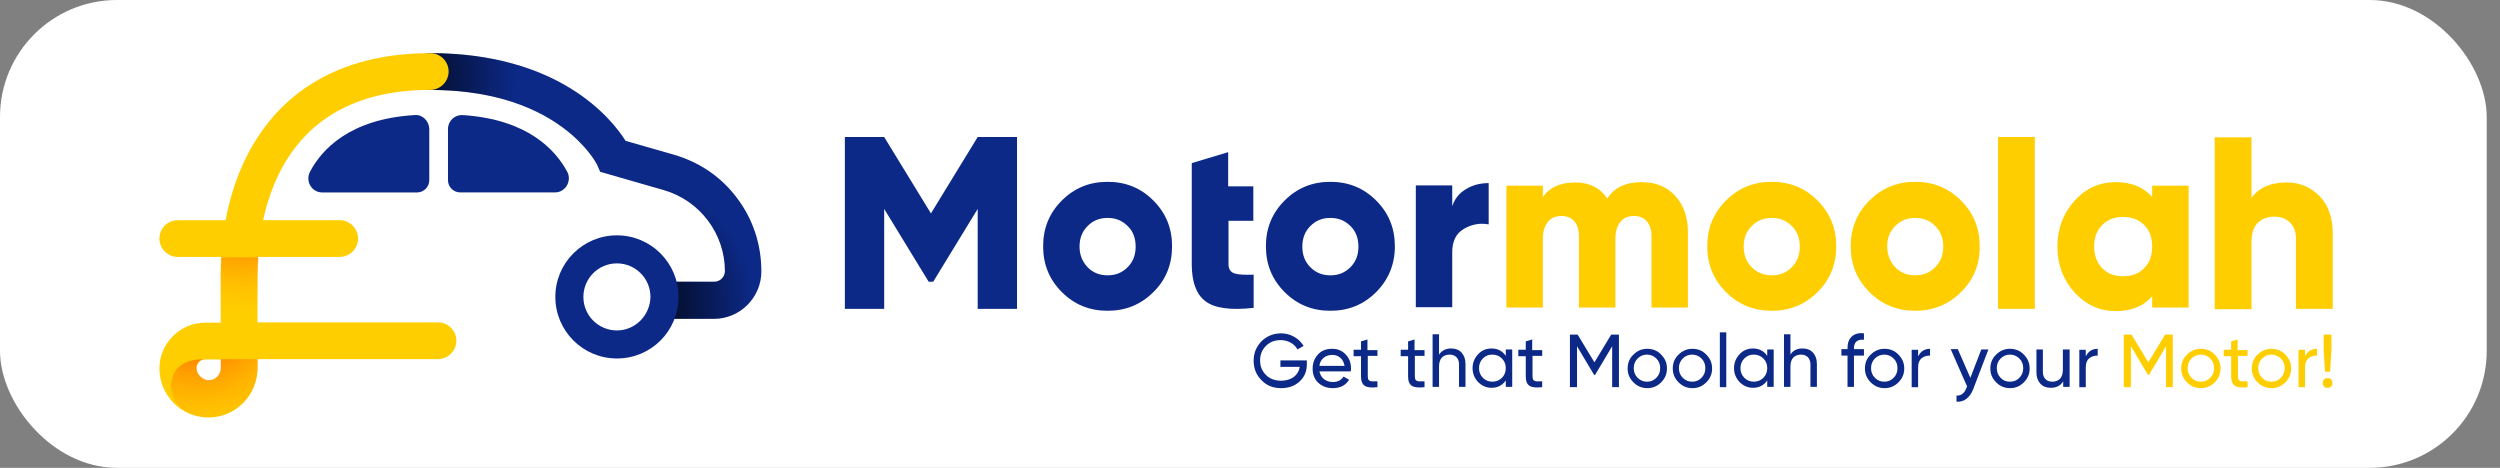 <svg width="171" height="32" viewBox="0 0 171 32" fill="none" xmlns="http://www.w3.org/2000/svg">
<rect x="0" y="0" width="171" height="32" fill="#808080" stroke="none"/>
<rect width="170.09" height="32" rx="8" fill="white"/>
<path d="M69.564 9.371V21.125H66.874V14.289L63.83 19.272H63.522L60.478 14.289V21.125H57.788V9.371H60.478L63.676 14.597L66.874 9.371H69.564Z" fill="#0C2987"/>
<path d="M78.891 19.978C78.031 20.838 76.995 21.257 75.76 21.257C74.525 21.257 73.489 20.838 72.629 19.978C71.769 19.118 71.35 18.082 71.35 16.847C71.35 15.612 71.769 14.576 72.629 13.716C73.489 12.855 74.525 12.437 75.76 12.437C76.995 12.437 78.031 12.855 78.891 13.716C79.751 14.576 80.17 15.612 80.17 16.847C80.17 18.082 79.751 19.14 78.891 19.978ZM74.393 18.28C74.768 18.655 75.209 18.832 75.76 18.832C76.311 18.832 76.752 18.655 77.127 18.28C77.502 17.905 77.678 17.442 77.678 16.869C77.678 16.296 77.502 15.81 77.127 15.458C76.752 15.083 76.311 14.906 75.76 14.906C75.209 14.906 74.768 15.083 74.393 15.458C74.018 15.832 73.841 16.296 73.841 16.869C73.841 17.442 74.04 17.905 74.393 18.28Z" fill="#0C2987"/>
<path d="M85.75 15.104H84.03V18.059C84.03 18.39 84.162 18.611 84.427 18.699C84.691 18.787 85.132 18.809 85.75 18.787V21.058C84.162 21.235 83.059 21.08 82.442 20.595C81.824 20.132 81.516 19.272 81.516 18.081V11.157L84.007 10.407V12.745H85.728V15.104H85.75Z" fill="#0C2987"/>
<path d="M94.13 19.978C93.27 20.838 92.233 21.257 90.998 21.257C89.763 21.257 88.727 20.838 87.867 19.978C87.007 19.118 86.588 18.082 86.588 16.847C86.588 15.612 87.007 14.576 87.867 13.716C88.727 12.855 89.763 12.437 90.998 12.437C92.233 12.437 93.27 12.855 94.13 13.716C94.99 14.576 95.409 15.612 95.409 16.847C95.409 18.082 94.968 19.14 94.13 19.978ZM89.631 18.28C90.006 18.655 90.447 18.832 90.998 18.832C91.55 18.832 91.991 18.655 92.365 18.28C92.74 17.905 92.917 17.442 92.917 16.869C92.917 16.296 92.74 15.81 92.365 15.458C91.991 15.083 91.55 14.906 90.998 14.906C90.447 14.906 90.006 15.083 89.631 15.458C89.256 15.832 89.08 16.296 89.08 16.869C89.08 17.442 89.256 17.905 89.631 18.28Z" fill="#0C2987"/>
<path d="M99.312 14.178C99.466 13.649 99.775 13.23 100.26 12.943C100.723 12.657 101.252 12.524 101.826 12.524V15.347C101.208 15.237 100.657 15.347 100.128 15.656C99.598 15.964 99.334 16.494 99.334 17.244V21.014H96.842V12.679H99.334V14.178H99.312Z" fill="#0C2987"/>
<path d="M112.301 12.458C113.249 12.458 114.021 12.767 114.594 13.406C115.168 14.024 115.454 14.862 115.454 15.92V21.036H112.962V16.141C112.962 15.722 112.852 15.391 112.654 15.148C112.455 14.906 112.147 14.774 111.772 14.774C111.353 14.774 111.044 14.906 110.823 15.193C110.603 15.479 110.493 15.854 110.493 16.339V21.036H108.001V16.141C108.001 15.722 107.891 15.391 107.692 15.148C107.494 14.906 107.185 14.774 106.81 14.774C106.391 14.774 106.082 14.906 105.862 15.193C105.641 15.479 105.531 15.854 105.531 16.339V21.036H103.039V12.701H105.531V13.472C105.994 12.811 106.722 12.48 107.758 12.48C108.728 12.48 109.456 12.855 109.941 13.583C110.404 12.833 111.198 12.458 112.301 12.458Z" fill="#FFCE00"/>
<path d="M124.319 19.978C123.459 20.838 122.423 21.257 121.188 21.257C119.953 21.257 118.916 20.838 118.056 19.978C117.196 19.118 116.777 18.082 116.777 16.847C116.777 15.612 117.196 14.576 118.056 13.716C118.916 12.855 119.953 12.437 121.188 12.437C122.423 12.437 123.459 12.855 124.319 13.716C125.179 14.576 125.598 15.612 125.598 16.847C125.598 18.082 125.179 19.14 124.319 19.978ZM119.821 18.28C120.195 18.655 120.636 18.832 121.188 18.832C121.739 18.832 122.18 18.655 122.555 18.28C122.93 17.905 123.106 17.442 123.106 16.869C123.106 16.296 122.93 15.81 122.555 15.458C122.18 15.083 121.739 14.906 121.188 14.906C120.636 14.906 120.195 15.083 119.821 15.458C119.446 15.832 119.269 16.296 119.269 16.869C119.269 17.442 119.446 17.905 119.821 18.28Z" fill="#FFCE00"/>
<path d="M134.132 19.978C133.272 20.838 132.235 21.257 131 21.257C129.765 21.257 128.729 20.838 127.869 19.978C127.009 19.118 126.59 18.082 126.59 16.847C126.59 15.612 127.009 14.576 127.869 13.716C128.729 12.855 129.765 12.437 131 12.437C132.235 12.437 133.272 12.855 134.132 13.716C134.992 14.576 135.411 15.612 135.411 16.847C135.433 18.082 134.992 19.14 134.132 19.978ZM129.633 18.28C130.008 18.655 130.449 18.832 131 18.832C131.552 18.832 131.993 18.655 132.367 18.28C132.742 17.905 132.919 17.442 132.919 16.869C132.919 16.296 132.742 15.81 132.367 15.458C131.993 15.083 131.552 14.906 131 14.906C130.449 14.906 130.008 15.083 129.633 15.458C129.258 15.832 129.082 16.296 129.082 16.869C129.104 17.442 129.28 17.905 129.633 18.28Z" fill="#FFCE00"/>
<path d="M136.668 21.125V9.371H139.182V21.125H136.668Z" fill="#FFCE00"/>
<path d="M147.209 12.701H149.701V21.036H147.209V20.264C146.613 20.948 145.798 21.279 144.717 21.279C143.614 21.279 142.688 20.86 141.894 20C141.123 19.14 140.726 18.103 140.726 16.868C140.726 15.633 141.123 14.597 141.894 13.737C142.666 12.877 143.614 12.458 144.717 12.458C145.775 12.458 146.613 12.789 147.209 13.472V12.701ZM143.791 18.346C144.166 18.721 144.629 18.897 145.224 18.897C145.82 18.897 146.283 18.721 146.658 18.346C147.032 17.971 147.209 17.486 147.209 16.868C147.209 16.251 147.032 15.744 146.658 15.391C146.283 15.016 145.82 14.84 145.224 14.84C144.629 14.84 144.166 15.016 143.791 15.391C143.416 15.766 143.239 16.251 143.239 16.868C143.239 17.486 143.438 17.971 143.791 18.346Z" fill="#FFCE00"/>
<path d="M156.405 12.481C157.309 12.481 158.037 12.79 158.654 13.407C159.25 14.024 159.558 14.862 159.558 15.965V21.125H157.044V16.34C157.044 15.855 156.912 15.48 156.625 15.215C156.361 14.951 156.008 14.818 155.567 14.818C155.082 14.818 154.707 14.973 154.42 15.259C154.134 15.546 154.001 15.987 154.001 16.56V21.147H151.487V9.394H154.001V13.539C154.508 12.834 155.302 12.481 156.405 12.481Z" fill="#FFCE00"/>
<path d="M50.423 13.56C49.342 12.105 47.843 11.09 46.1 10.583L42.793 9.635C41.8 8.069 38.206 3.637 29.451 3.637C28.746 3.637 28.194 4.21 28.194 4.894C28.194 5.599 28.768 6.151 29.451 6.151C33.09 6.151 36.199 7.033 38.471 8.709C40.124 9.922 40.786 11.156 40.83 11.245L41.051 11.752L45.417 13.009C47.865 13.714 49.585 15.986 49.585 18.544C49.585 18.941 49.254 19.272 48.857 19.272H45.13C45.263 19.713 45.351 20.176 45.373 20.639C45.395 21.036 45.351 21.433 45.24 21.808H48.835C50.621 21.808 52.077 20.352 52.077 18.566C52.077 16.713 51.503 14.993 50.423 13.56Z" fill="#0C2987"/>
<path d="M50.423 13.56C49.342 12.105 47.843 11.09 46.1 10.583L42.793 9.635C41.8 8.069 38.206 3.637 29.451 3.637C28.746 3.637 28.194 4.21 28.194 4.894C28.194 5.599 28.768 6.151 29.451 6.151C33.09 6.151 36.199 7.033 38.471 8.709C40.124 9.922 40.786 11.156 40.83 11.245L41.051 11.752L45.417 13.009C47.865 13.714 49.585 15.986 49.585 18.544C49.585 18.941 49.254 19.272 48.857 19.272H45.13C45.263 19.713 45.351 20.176 45.373 20.639C45.395 21.036 45.351 21.433 45.24 21.808H48.835C50.621 21.808 52.077 20.352 52.077 18.566C52.077 16.713 51.503 14.993 50.423 13.56Z" fill="url(#paint0_radial_3987_21467)"/>
<path d="M50.423 13.56C49.342 12.104 47.843 11.09 46.1 10.583L42.793 9.634C42.219 8.73 40.742 6.834 37.875 5.4C37.897 5.709 37.875 6.018 37.831 6.327C37.743 6.966 37.566 7.495 37.302 7.958C37.721 8.179 38.118 8.444 38.471 8.708C40.124 9.921 40.786 11.156 40.83 11.244L41.051 11.751L45.417 13.008C47.865 13.714 49.585 15.985 49.585 18.543C49.585 18.94 49.254 19.271 48.857 19.271H45.13C45.263 19.712 45.351 20.175 45.373 20.638C45.395 21.035 45.351 21.432 45.24 21.807H48.835C50.621 21.807 52.077 20.352 52.077 18.565C52.077 16.713 51.503 14.993 50.423 13.56Z" fill="url(#paint1_radial_3987_21467)"/>
<path d="M23.232 17.573H12.162C11.457 17.573 10.905 17 10.905 16.317C10.905 15.611 11.479 15.06 12.162 15.06H23.232C23.938 15.06 24.489 15.633 24.489 16.317C24.489 17 23.938 17.573 23.232 17.573Z" fill="#FFCE00"/>
<path d="M38.801 11.751C38.007 10.274 36.111 8.157 31.634 7.87C31.105 7.848 30.642 8.267 30.642 8.818V12.325C30.642 12.788 31.017 13.162 31.48 13.162H37.963C38.669 13.162 39.132 12.391 38.801 11.751Z" fill="#0C2987"/>
<path d="M28.37 7.87C23.872 8.135 21.975 10.274 21.203 11.751C20.873 12.391 21.314 13.163 22.041 13.163H28.525C28.988 13.163 29.363 12.788 29.363 12.325V8.818C29.341 8.267 28.9 7.826 28.37 7.87Z" fill="#0C2987"/>
<path d="M42.197 16.097C39.882 16.097 37.985 17.971 37.985 20.309C37.985 22.624 39.86 24.52 42.197 24.52C44.535 24.52 46.409 22.646 46.409 20.309C46.409 17.971 44.513 16.097 42.197 16.097ZM42.197 22.602C40.94 22.602 39.904 21.588 39.904 20.309C39.904 19.052 40.918 18.015 42.197 18.015C43.454 18.015 44.491 19.03 44.491 20.309C44.469 21.566 43.454 22.602 42.197 22.602Z" fill="#0C2987"/>
<path d="M14.257 28.555C12.405 28.555 10.905 27.056 10.905 25.203C10.905 23.483 12.317 22.072 14.037 22.072H15.095V18.875C15.095 15.986 15.646 11.862 18.249 8.51C19.439 6.967 20.961 5.776 22.747 4.96C24.666 4.078 26.915 3.637 29.429 3.637C30.135 3.637 30.686 4.21 30.686 4.894C30.686 5.577 30.113 6.151 29.429 6.151C18.778 6.151 17.609 15.038 17.609 18.853V22.05H29.958C30.664 22.05 31.215 22.623 31.215 23.307C31.215 23.991 30.642 24.564 29.958 24.564H17.609V25.159C17.631 27.034 16.11 28.555 14.257 28.555ZM14.037 24.586C13.706 24.586 13.441 24.851 13.441 25.181C13.441 25.645 13.816 26.02 14.279 26.02C14.742 26.02 15.117 25.645 15.117 25.181V24.586H14.037Z" fill="#FFCE00"/>
<path d="M17.631 24.585V25.071C17.631 26.879 16.264 28.445 14.456 28.533C13.97 28.555 13.485 28.489 13.066 28.312C12.118 27.959 11.523 26.989 11.743 25.997C11.898 25.269 12.449 24.564 14.037 24.564C13.485 24.564 13.088 25.335 13.882 25.864C13.992 25.931 14.125 25.997 14.257 25.997C14.72 25.997 15.095 25.622 15.095 25.159V24.564H17.631V24.585Z" fill="url(#paint2_radial_3987_21467)"/>
<path d="M17.631 18.875C17.631 18.5 17.653 18.059 17.675 17.596H15.139C15.117 18.037 15.095 18.478 15.095 18.875V22.072H17.631V18.875Z" fill="url(#paint3_radial_3987_21467)"/>
<path d="M89.389 24.696V24.917C89.389 25.38 89.234 25.777 88.903 26.085C88.573 26.394 88.154 26.549 87.624 26.549C87.073 26.549 86.632 26.372 86.279 25.997C85.926 25.645 85.75 25.203 85.75 24.674C85.75 24.145 85.926 23.726 86.279 23.351C86.632 22.998 87.095 22.8 87.624 22.8C87.955 22.8 88.264 22.888 88.528 23.042C88.815 23.197 89.014 23.417 89.168 23.66L88.749 23.902C88.639 23.704 88.484 23.55 88.286 23.439C88.088 23.329 87.845 23.263 87.602 23.263C87.183 23.263 86.853 23.395 86.588 23.66C86.323 23.924 86.191 24.255 86.191 24.652C86.191 25.049 86.323 25.38 86.588 25.645C86.853 25.909 87.205 26.041 87.624 26.041C87.977 26.041 88.264 25.953 88.507 25.777C88.727 25.6 88.859 25.38 88.903 25.093H87.58V24.652H89.389V24.696Z" fill="#0C2987"/>
<path d="M90.248 25.402C90.292 25.623 90.403 25.799 90.557 25.931C90.733 26.064 90.932 26.13 91.174 26.13C91.505 26.13 91.748 25.997 91.902 25.755L92.277 25.975C92.034 26.372 91.66 26.549 91.152 26.549C90.755 26.549 90.425 26.416 90.16 26.174C89.895 25.909 89.785 25.601 89.785 25.204C89.785 24.807 89.918 24.498 90.16 24.233C90.403 23.969 90.733 23.858 91.13 23.858C91.505 23.858 91.814 23.991 92.056 24.255C92.299 24.52 92.409 24.829 92.409 25.204C92.409 25.27 92.409 25.336 92.387 25.402H90.248ZM91.13 24.277C90.888 24.277 90.689 24.343 90.535 24.476C90.381 24.608 90.27 24.785 90.248 25.027H91.968C91.924 24.785 91.836 24.608 91.682 24.476C91.505 24.322 91.329 24.277 91.13 24.277Z" fill="#0C2987"/>
<path d="M94.24 24.343H93.556V25.733C93.556 25.865 93.578 25.953 93.622 25.997C93.666 26.041 93.755 26.085 93.843 26.085C93.953 26.085 94.063 26.085 94.218 26.085V26.482C93.821 26.526 93.534 26.505 93.358 26.394C93.181 26.284 93.093 26.064 93.093 25.755V24.366H92.586V23.924H93.093V23.351L93.534 23.219V23.947H94.218V24.343H94.24Z" fill="#0C2987"/>
<path d="M97.46 24.343H96.776V25.733C96.776 25.865 96.798 25.953 96.842 25.997C96.886 26.041 96.974 26.085 97.063 26.085C97.173 26.085 97.283 26.085 97.438 26.085V26.482C97.041 26.526 96.754 26.505 96.578 26.394C96.401 26.284 96.313 26.064 96.313 25.755V24.366H95.806V23.924H96.313V23.351L96.754 23.219V23.947H97.438V24.343H97.46Z" fill="#0C2987"/>
<path d="M99.246 23.835C99.555 23.835 99.797 23.924 99.974 24.122C100.15 24.321 100.239 24.563 100.239 24.894V26.46H99.797V24.916C99.797 24.718 99.731 24.541 99.621 24.431C99.511 24.321 99.356 24.255 99.158 24.255C98.938 24.255 98.761 24.321 98.629 24.453C98.496 24.585 98.43 24.806 98.43 25.093V26.46H97.989V22.865H98.43V24.255C98.607 23.99 98.893 23.835 99.246 23.835Z" fill="#0C2987"/>
<path d="M102.995 23.902H103.436V26.46H102.995V26.019C102.774 26.35 102.444 26.526 102.025 26.526C101.672 26.526 101.363 26.394 101.099 26.129C100.856 25.865 100.724 25.556 100.724 25.181C100.724 24.806 100.856 24.497 101.099 24.233C101.341 23.968 101.65 23.836 102.025 23.836C102.444 23.836 102.774 24.012 102.995 24.343V23.902ZM102.069 26.107C102.333 26.107 102.554 26.019 102.73 25.843C102.907 25.666 102.995 25.446 102.995 25.181C102.995 24.916 102.907 24.696 102.73 24.52C102.554 24.343 102.333 24.255 102.069 24.255C101.804 24.255 101.606 24.343 101.429 24.52C101.253 24.696 101.165 24.916 101.165 25.181C101.165 25.446 101.253 25.666 101.429 25.843C101.606 26.019 101.826 26.107 102.069 26.107Z" fill="#0C2987"/>
<path d="M105.508 24.343H104.825V25.733C104.825 25.865 104.847 25.953 104.891 25.997C104.935 26.041 105.023 26.085 105.111 26.085C105.222 26.085 105.332 26.085 105.486 26.085V26.482C105.089 26.526 104.803 26.505 104.626 26.394C104.45 26.284 104.362 26.064 104.362 25.755V24.366H103.854V23.924H104.362V23.351L104.803 23.219V23.947H105.486V24.343H105.508Z" fill="#0C2987"/>
<path d="M110.735 22.888V26.482H110.272V23.682L109.103 25.644H109.037L107.868 23.682V26.482H107.383V22.888H107.912L109.059 24.784L110.205 22.888H110.735Z" fill="#0C2987"/>
<path d="M113.623 26.152C113.359 26.416 113.05 26.549 112.675 26.549C112.3 26.549 111.992 26.416 111.727 26.152C111.462 25.887 111.33 25.578 111.33 25.204C111.33 24.829 111.462 24.498 111.727 24.255C111.992 23.991 112.3 23.858 112.675 23.858C113.05 23.858 113.381 23.991 113.623 24.255C113.888 24.52 114.02 24.829 114.02 25.204C114.02 25.578 113.888 25.887 113.623 26.152ZM112.653 26.108C112.918 26.108 113.116 26.02 113.293 25.843C113.469 25.667 113.557 25.446 113.557 25.181C113.557 24.917 113.469 24.696 113.293 24.52C113.116 24.343 112.896 24.255 112.653 24.255C112.411 24.255 112.19 24.343 112.014 24.52C111.837 24.696 111.749 24.917 111.749 25.181C111.749 25.446 111.837 25.667 112.014 25.843C112.19 26.02 112.411 26.108 112.653 26.108Z" fill="#0C2987"/>
<path d="M116.711 26.152C116.447 26.416 116.138 26.549 115.763 26.549C115.388 26.549 115.08 26.416 114.815 26.152C114.55 25.887 114.418 25.578 114.418 25.204C114.418 24.829 114.55 24.498 114.815 24.255C115.08 23.991 115.388 23.858 115.763 23.858C116.138 23.858 116.469 23.991 116.711 24.255C116.976 24.52 117.108 24.829 117.108 25.204C117.108 25.578 116.976 25.887 116.711 26.152ZM115.741 26.108C116.006 26.108 116.204 26.02 116.381 25.843C116.557 25.667 116.645 25.446 116.645 25.181C116.645 24.917 116.557 24.696 116.381 24.52C116.204 24.343 115.984 24.255 115.741 24.255C115.499 24.255 115.278 24.343 115.102 24.52C114.925 24.696 114.837 24.917 114.837 25.181C114.837 25.446 114.925 25.667 115.102 25.843C115.278 26.02 115.499 26.108 115.741 26.108Z" fill="#0C2987"/>
<path d="M117.637 26.482V22.733H118.078V26.482H117.637Z" fill="#0C2987"/>
<path d="M120.879 23.902H121.32V26.46H120.879V26.019C120.658 26.35 120.327 26.526 119.908 26.526C119.556 26.526 119.247 26.394 118.982 26.129C118.74 25.865 118.607 25.556 118.607 25.181C118.607 24.806 118.74 24.497 118.982 24.233C119.225 23.968 119.534 23.836 119.908 23.836C120.327 23.836 120.658 24.012 120.879 24.343V23.902ZM119.953 26.107C120.217 26.107 120.438 26.019 120.614 25.843C120.791 25.666 120.879 25.446 120.879 25.181C120.879 24.916 120.791 24.696 120.614 24.52C120.438 24.343 120.217 24.255 119.953 24.255C119.688 24.255 119.489 24.343 119.313 24.52C119.137 24.696 119.048 24.916 119.048 25.181C119.048 25.446 119.137 25.666 119.313 25.843C119.489 26.019 119.71 26.107 119.953 26.107Z" fill="#0C2987"/>
<path d="M123.282 23.835C123.591 23.835 123.834 23.924 124.01 24.122C124.186 24.321 124.275 24.563 124.275 24.894V26.46H123.834V24.916C123.834 24.718 123.767 24.541 123.657 24.431C123.547 24.321 123.393 24.255 123.194 24.255C122.974 24.255 122.797 24.321 122.665 24.453C122.533 24.585 122.466 24.806 122.466 25.093V26.46H122.025V22.865H122.466V24.255C122.621 23.99 122.907 23.835 123.282 23.835Z" fill="#0C2987"/>
<path d="M127.495 23.24C127.054 23.196 126.811 23.395 126.811 23.814V23.88H127.495V24.321H126.811V26.46H126.37V24.321H125.951V23.88H126.37V23.814C126.37 23.461 126.458 23.218 126.657 23.02C126.855 22.843 127.12 22.755 127.495 22.799V23.24Z" fill="#0C2987"/>
<path d="M129.854 26.152C129.589 26.416 129.281 26.549 128.906 26.549C128.531 26.549 128.222 26.416 127.957 26.152C127.693 25.887 127.561 25.578 127.561 25.204C127.561 24.829 127.693 24.498 127.957 24.255C128.222 23.991 128.531 23.858 128.906 23.858C129.281 23.858 129.611 23.991 129.854 24.255C130.119 24.52 130.251 24.829 130.251 25.204C130.251 25.578 130.119 25.887 129.854 26.152ZM128.884 26.108C129.148 26.108 129.347 26.02 129.523 25.843C129.7 25.667 129.788 25.446 129.788 25.181C129.788 24.917 129.7 24.696 129.523 24.52C129.347 24.343 129.126 24.255 128.884 24.255C128.641 24.255 128.421 24.343 128.244 24.52C128.068 24.696 127.98 24.917 127.98 25.181C127.98 25.446 128.068 25.667 128.244 25.843C128.421 26.02 128.641 26.108 128.884 26.108Z" fill="#0C2987"/>
<path d="M131.221 24.343C131.375 24.035 131.64 23.858 132.015 23.858V24.322C131.794 24.322 131.618 24.366 131.441 24.498C131.287 24.63 131.199 24.829 131.199 25.115V26.483H130.758V23.925H131.199V24.343H131.221Z" fill="#0C2987"/>
<path d="M135.522 23.902H136.007L134.97 26.614C134.86 26.901 134.706 27.122 134.507 27.276C134.309 27.43 134.088 27.496 133.824 27.474V27.055C134.132 27.077 134.375 26.901 134.507 26.526L134.551 26.438L133.427 23.88H133.912L134.772 25.843L135.522 23.902Z" fill="#0C2987"/>
<path d="M138.432 26.152C138.167 26.416 137.859 26.549 137.484 26.549C137.109 26.549 136.8 26.416 136.536 26.152C136.271 25.887 136.139 25.578 136.139 25.204C136.139 24.829 136.271 24.498 136.536 24.255C136.8 23.991 137.109 23.858 137.484 23.858C137.859 23.858 138.189 23.991 138.432 24.255C138.697 24.52 138.829 24.829 138.829 25.204C138.829 25.578 138.697 25.887 138.432 26.152ZM137.484 26.108C137.748 26.108 137.947 26.02 138.123 25.843C138.3 25.667 138.388 25.446 138.388 25.181C138.388 24.917 138.3 24.696 138.123 24.52C137.947 24.343 137.726 24.255 137.484 24.255C137.241 24.255 137.021 24.343 136.844 24.52C136.668 24.696 136.58 24.917 136.58 25.181C136.58 25.446 136.668 25.667 136.844 25.843C136.999 26.02 137.219 26.108 137.484 26.108Z" fill="#0C2987"/>
<path d="M141.122 23.902H141.563V26.46H141.122V26.085C140.946 26.372 140.659 26.526 140.284 26.526C139.976 26.526 139.733 26.438 139.557 26.24C139.38 26.041 139.292 25.799 139.292 25.468V23.902H139.733V25.446C139.733 25.645 139.799 25.821 139.909 25.931C140.02 26.041 140.174 26.108 140.373 26.108C140.593 26.108 140.769 26.041 140.902 25.909C141.034 25.777 141.1 25.556 141.1 25.27V23.902H141.122Z" fill="#0C2987"/>
<path d="M142.689 24.343C142.843 24.035 143.108 23.858 143.483 23.858V24.322C143.262 24.322 143.086 24.366 142.909 24.498C142.755 24.63 142.667 24.829 142.667 25.115V26.483H142.226V23.925H142.667V24.343H142.689Z" fill="#0C2987"/>
<path d="M148.62 22.888V26.482H148.157V23.682L146.989 25.644H146.922L145.754 23.682V26.482H145.269V22.888H145.798L146.945 24.784L148.091 22.888H148.62Z" fill="#FFCE00"/>
<path d="M151.487 26.152C151.222 26.416 150.913 26.549 150.539 26.549C150.164 26.549 149.855 26.416 149.59 26.152C149.326 25.887 149.193 25.578 149.193 25.204C149.193 24.829 149.326 24.498 149.59 24.255C149.855 23.991 150.164 23.858 150.539 23.858C150.913 23.858 151.244 23.991 151.487 24.255C151.751 24.52 151.884 24.829 151.884 25.204C151.884 25.578 151.751 25.887 151.487 26.152ZM150.539 26.108C150.803 26.108 151.002 26.02 151.178 25.843C151.354 25.667 151.443 25.446 151.443 25.181C151.443 24.917 151.354 24.696 151.178 24.52C151.002 24.343 150.781 24.255 150.539 24.255C150.296 24.255 150.075 24.343 149.899 24.52C149.723 24.696 149.634 24.917 149.634 25.181C149.634 25.446 149.723 25.667 149.899 25.843C150.075 26.02 150.274 26.108 150.539 26.108Z" fill="#FFCE00"/>
<path d="M153.758 24.343H153.075V25.733C153.075 25.865 153.097 25.953 153.141 25.997C153.185 26.041 153.273 26.085 153.361 26.085C153.472 26.085 153.582 26.085 153.736 26.085V26.482C153.339 26.526 153.053 26.505 152.876 26.394C152.7 26.284 152.612 26.064 152.612 25.755V24.366H152.104V23.924H152.612V23.351L153.053 23.219V23.947H153.736V24.343H153.758Z" fill="#FFCE00"/>
<path d="M156.317 26.152C156.052 26.416 155.743 26.549 155.369 26.549C154.994 26.549 154.685 26.416 154.42 26.152C154.156 25.887 154.023 25.578 154.023 25.204C154.023 24.829 154.156 24.498 154.42 24.255C154.685 23.991 154.994 23.858 155.369 23.858C155.743 23.858 156.074 23.991 156.317 24.255C156.581 24.52 156.714 24.829 156.714 25.204C156.714 25.578 156.581 25.887 156.317 26.152ZM155.369 26.108C155.633 26.108 155.832 26.02 156.008 25.843C156.185 25.667 156.273 25.446 156.273 25.181C156.273 24.917 156.185 24.696 156.008 24.52C155.832 24.343 155.611 24.255 155.369 24.255C155.126 24.255 154.906 24.343 154.729 24.52C154.553 24.696 154.464 24.917 154.464 25.181C154.464 25.446 154.553 25.667 154.729 25.843C154.883 26.02 155.104 26.108 155.369 26.108Z" fill="#FFCE00"/>
<path d="M157.684 24.343C157.838 24.035 158.103 23.858 158.478 23.858V24.322C158.257 24.322 158.081 24.366 157.904 24.498C157.75 24.63 157.662 24.829 157.662 25.115V26.483H157.221V23.925H157.662V24.343H157.684Z" fill="#FFCE00"/>
<path d="M159.205 26.526C159.117 26.526 159.028 26.504 158.962 26.438C158.896 26.372 158.874 26.284 158.874 26.195C158.874 26.107 158.896 26.019 158.962 25.953C159.028 25.887 159.117 25.865 159.205 25.865C159.293 25.865 159.381 25.887 159.447 25.953C159.514 26.019 159.536 26.107 159.536 26.195C159.536 26.284 159.514 26.372 159.447 26.438C159.381 26.504 159.293 26.526 159.205 26.526ZM159.028 25.424L158.94 23.902V22.888H159.469V23.902L159.381 25.424H159.028Z" fill="#FFCE00"/>
<defs>
<radialGradient id="paint0_radial_3987_21467" cx="0" cy="0" r="1" gradientUnits="userSpaceOnUse" gradientTransform="translate(26.001 5.118) scale(9.324 9.324)">
<stop/>
<stop offset="1" stop-opacity="0"/>
</radialGradient>
<radialGradient id="paint1_radial_3987_21467" cx="0" cy="0" r="1" gradientUnits="userSpaceOnUse" gradientTransform="translate(42.971 20.837) scale(8.615 8.615)">
<stop/>
<stop offset="1" stop-opacity="0"/>
</radialGradient>
<radialGradient id="paint2_radial_3987_21467" cx="0" cy="0" r="1" gradientUnits="userSpaceOnUse" gradientTransform="translate(13.52 20.718) scale(10.337)">
<stop stop-color="#FF2500"/>
<stop offset="1" stop-color="#FFCE00" stop-opacity="0"/>
</radialGradient>
<radialGradient id="paint3_radial_3987_21467" cx="0" cy="0" r="1" gradientUnits="userSpaceOnUse" gradientTransform="translate(16.711 13.478) scale(8.582 8.582)">
<stop stop-color="#FF2500"/>
<stop offset="1" stop-color="#FFCE00" stop-opacity="0"/>
</radialGradient>
</defs>
</svg>
